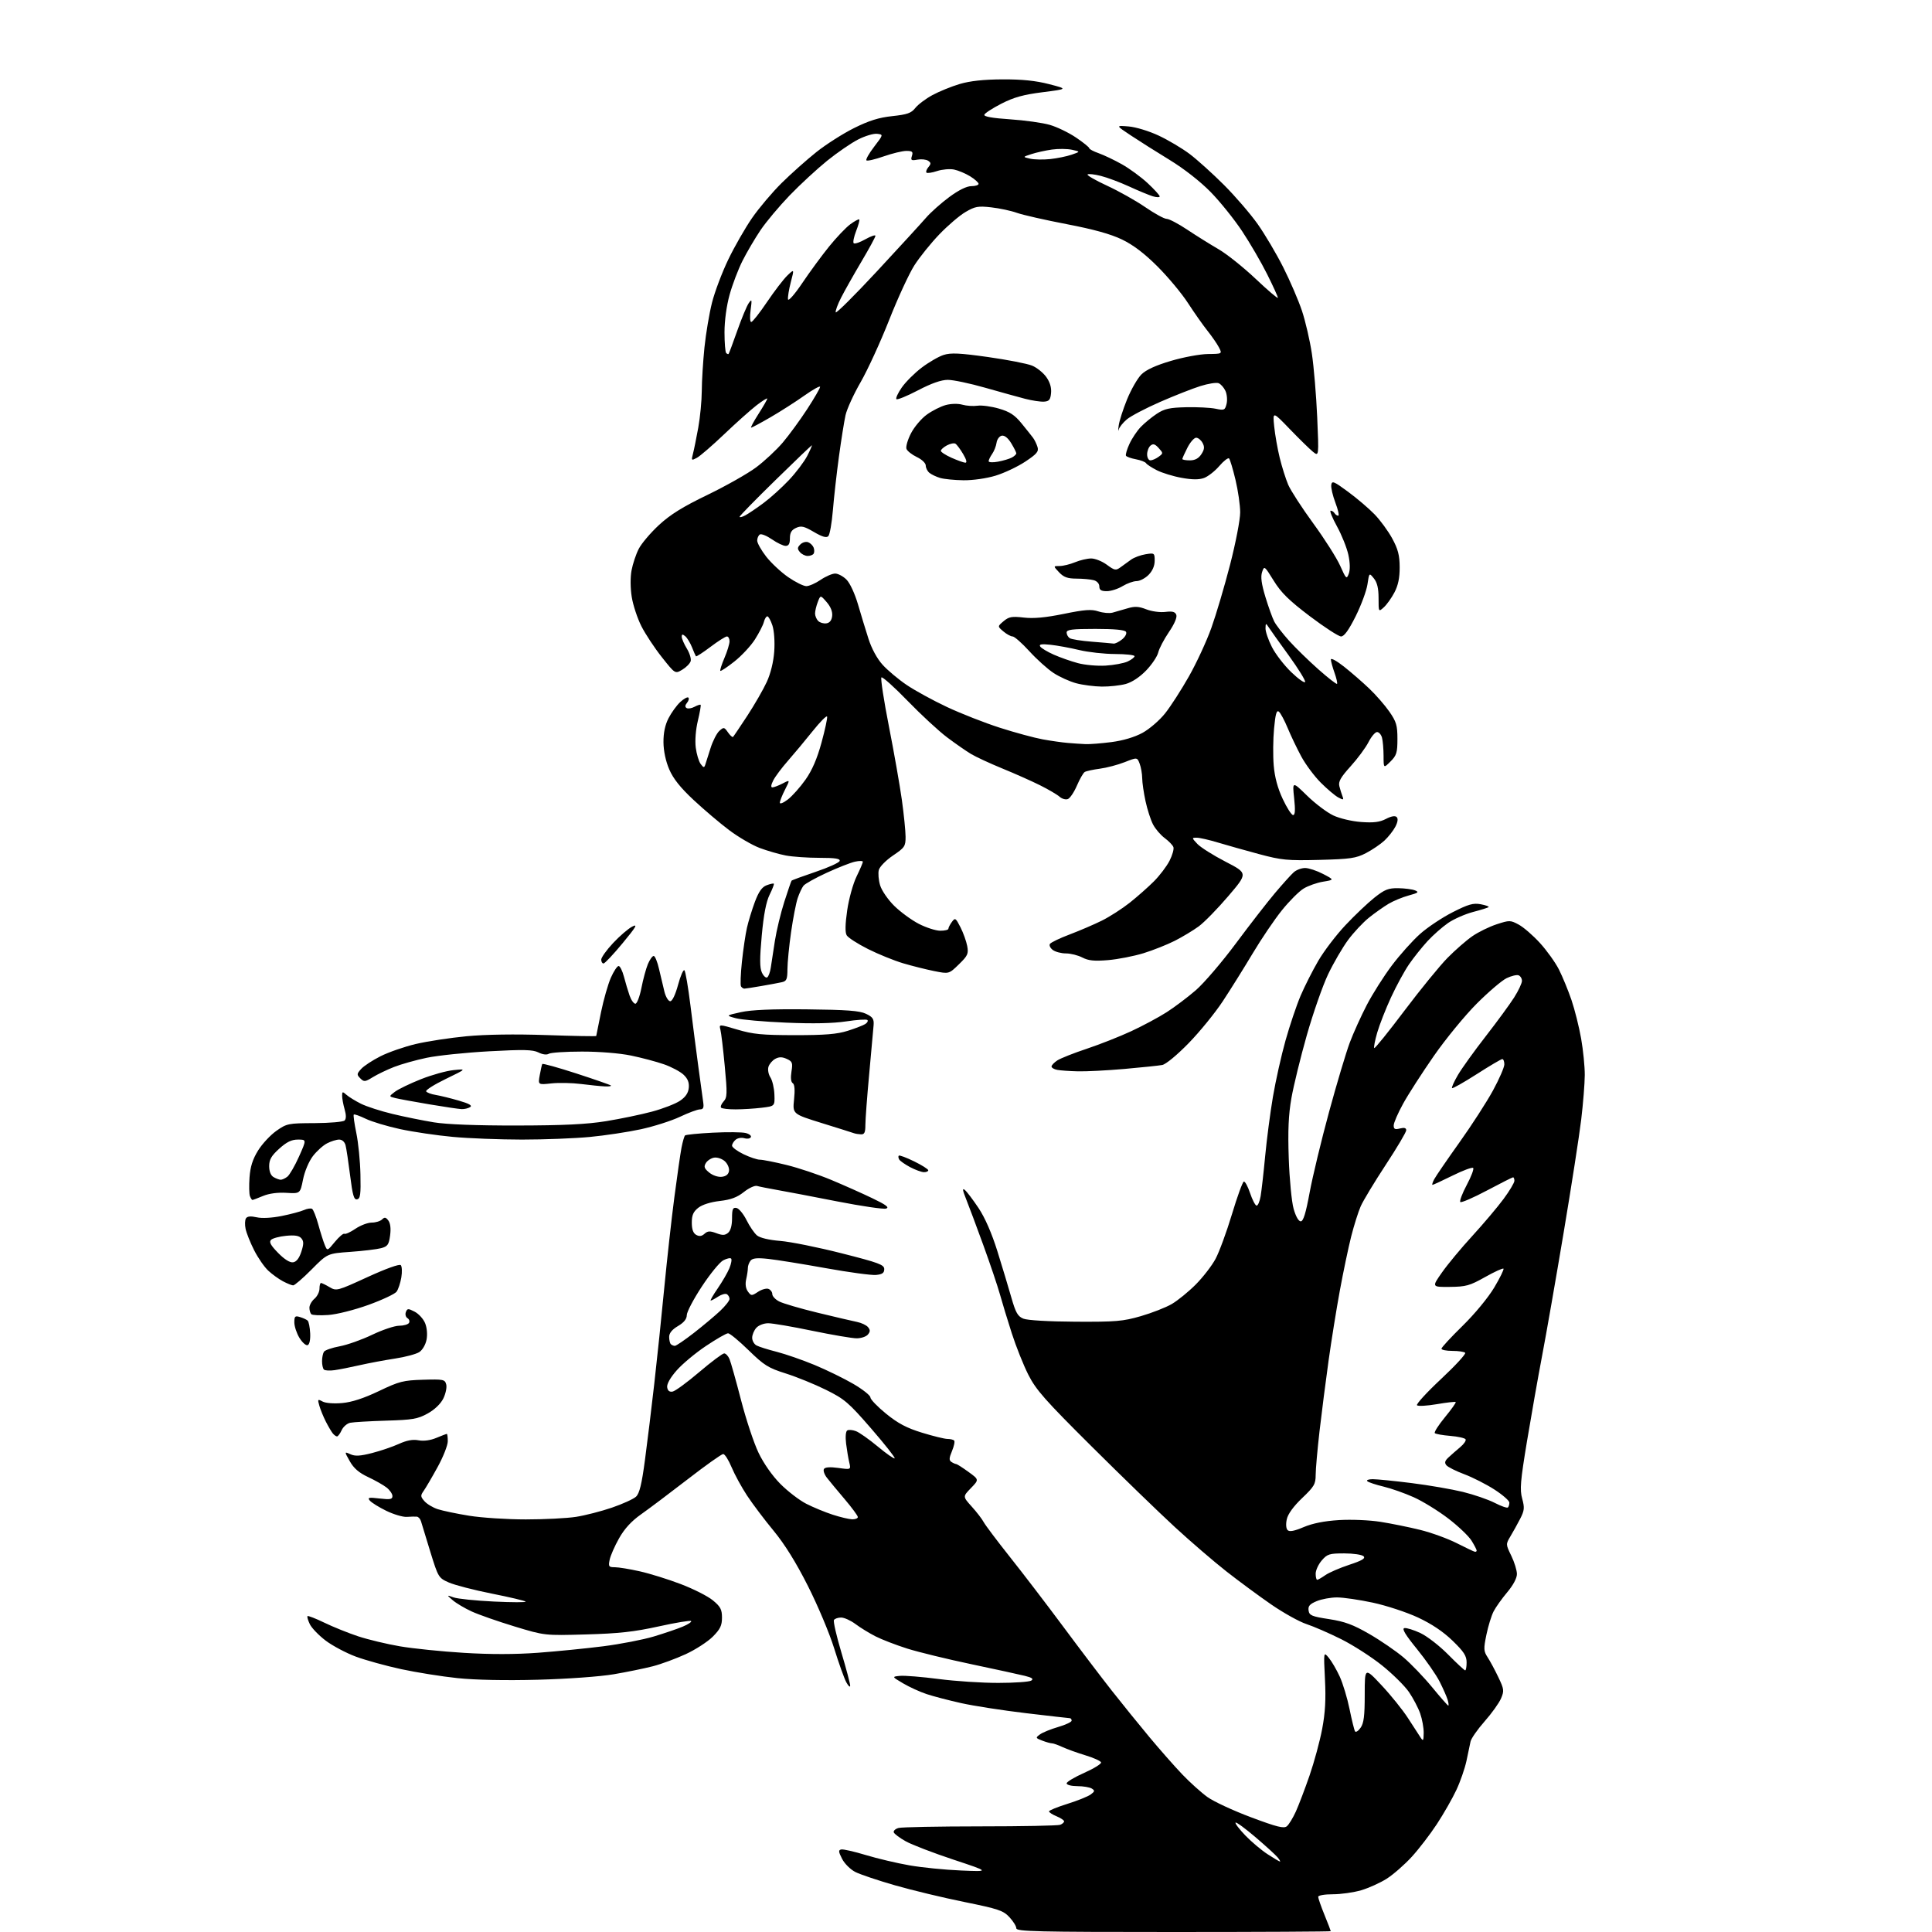 <?xml version="1.0" encoding="UTF-8" standalone="no"?>
<svg 
  version="1.1" 
  xmlns="http://www.w3.org/2000/svg" 
  xmlns:xlink="http://www.w3.org/1999/xlink" 
  xmlns:svg="http://www.w3.org/2000/svg"
  xmlns:rdf="http://www.w3.org/1999/02/22-rdf-syntax-ns#"
  xmlns:cc="http://creativecommons.org/ns#"
  xmlns:dc="http://purl.org/dc/elements/1.1/"
  viewBox="0 0 768 768"
  width="768"
  height="768"
>
<style>svg {background-color: white; }</style>"
<path stroke="none" fill="black" fill-rule="evenodd" d="M466.50,768.00C411.91,768.00 404.00,767.81 404.00,766.52C404.00,765.70 402.76,763.71 401.25,762.09C398.80,759.46 396.86,758.82 383.29,756.06C374.93,754.37 362.55,751.39 355.79,749.45C349.03,747.51 341.93,745.12 340.00,744.14C338.07,743.16 335.71,740.82 334.75,738.93C333.29,736.08 333.23,735.45 334.41,735.19C335.19,735.02 339.58,736.02 344.17,737.41C348.75,738.80 356.55,740.64 361.50,741.50C366.45,742.37 375.68,743.29 382.00,743.55C393.50,744.04 393.50,744.04 378.97,739.22C370.98,736.57 362.47,733.30 360.05,731.95C357.63,730.60 355.48,728.99 355.28,728.38C355.08,727.76 355.95,726.98 357.21,726.64C358.47,726.30 373.08,726.02 389.67,726.01C406.26,726.01 420.55,725.73 421.42,725.39C422.29,725.06 423.00,724.44 423.00,724.01C423.00,723.59 421.65,722.68 420.00,722.00C418.35,721.32 417.00,720.44 417.00,720.05C417.00,719.67 420.28,718.32 424.29,717.07C428.30,715.81 432.46,714.14 433.54,713.35C435.22,712.12 435.28,711.79 434.00,710.98C433.17,710.46 430.59,710.02 428.25,710.02C425.88,710.01 424.00,709.52 424.00,708.92C424.00,708.32 427.16,706.43 431.02,704.72C434.88,703.00 437.88,701.14 437.69,700.57C437.50,700.00 434.68,698.73 431.42,697.75C428.17,696.76 424.08,695.29 422.35,694.48C420.62,693.67 418.73,693.00 418.16,693.00C417.60,693.00 415.86,692.52 414.32,691.93C411.62,690.90 411.58,690.79 413.41,689.45C414.45,688.68 417.72,687.35 420.66,686.50C423.60,685.64 426.00,684.51 426.00,683.97C426.00,683.44 425.66,683.00 425.25,683.00C424.84,682.99 416.99,682.10 407.82,681.01C398.64,679.92 387.09,678.13 382.15,677.03C377.21,675.93 370.99,674.31 368.33,673.42C365.67,672.54 361.48,670.62 359.00,669.16C354.50,666.50 354.50,666.50 357.78,666.18C359.58,666.01 366.48,666.57 373.12,667.43C379.75,668.30 390.43,668.99 396.84,668.98C403.25,668.98 409.14,668.56 409.92,668.07C410.97,667.40 410.33,666.91 407.42,666.18C405.26,665.64 395.69,663.56 386.15,661.55C376.61,659.55 365.14,656.75 360.65,655.34C356.17,653.92 350.48,651.73 348.00,650.46C345.52,649.19 341.95,647.00 340.06,645.58C338.16,644.16 335.60,643.00 334.36,643.00C333.13,643.00 331.84,643.44 331.51,643.98C331.18,644.52 332.50,650.31 334.45,656.84C336.40,663.36 337.98,669.33 337.96,670.10C337.94,670.87 337.24,670.25 336.41,668.71C335.58,667.18 333.41,661.11 331.58,655.21C329.76,649.32 325.08,638.20 321.19,630.50C316.45,621.11 311.95,613.87 307.52,608.50C303.88,604.10 299.13,597.80 296.96,594.50C294.79,591.20 292.03,586.14 290.82,583.25C289.62,580.36 288.12,578.00 287.48,578.00C286.85,578.00 280.52,582.49 273.42,587.99C266.31,593.48 257.97,599.76 254.87,601.94C251.00,604.67 248.26,607.65 246.09,611.50C244.35,614.57 242.67,618.42 242.34,620.05C241.80,622.73 241.99,623.00 244.43,623.00C245.90,623.00 250.34,623.73 254.30,624.62C258.26,625.50 265.61,627.79 270.62,629.70C275.64,631.61 281.38,634.51 283.37,636.16C286.41,638.66 287.00,639.78 287.00,643.04C287.00,646.19 286.30,647.63 283.32,650.62C281.29,652.64 276.45,655.77 272.57,657.56C268.68,659.35 262.80,661.52 259.50,662.37C256.20,663.22 249.22,664.65 244.00,665.54C238.55,666.47 225.69,667.40 213.86,667.72C200.97,668.06 188.95,667.82 181.86,667.08C175.61,666.43 165.55,664.82 159.50,663.52C153.45,662.21 145.34,659.97 141.47,658.54C137.61,657.11 132.21,654.24 129.47,652.18C126.74,650.11 123.90,647.17 123.16,645.64C122.42,644.10 122.01,642.66 122.24,642.43C122.47,642.20 125.48,643.37 128.93,645.04C132.38,646.71 138.42,649.15 142.35,650.45C146.28,651.75 153.78,653.55 159.00,654.44C164.22,655.33 175.64,656.50 184.36,657.03C194.86,657.68 204.83,657.67 213.86,657.00C221.36,656.44 233.05,655.28 239.82,654.42C246.60,653.55 255.60,651.81 259.82,650.55C264.05,649.28 269.26,647.51 271.40,646.61C273.55,645.71 275.05,644.71 274.73,644.39C274.41,644.07 268.60,645.03 261.82,646.53C252.12,648.67 245.99,649.35 233.00,649.71C216.50,650.18 216.50,650.18 204.50,646.53C197.90,644.52 190.25,641.85 187.50,640.58C184.75,639.32 181.38,637.32 180.00,636.14C177.50,633.99 177.50,633.99 180.31,634.99C181.86,635.55 189.06,636.29 196.31,636.64C203.57,636.99 209.25,637.00 208.94,636.66C208.63,636.32 202.57,634.89 195.48,633.48C188.39,632.07 180.72,630.08 178.43,629.07C174.34,627.26 174.21,627.05 171.06,616.87C169.30,611.16 167.64,605.71 167.36,604.75C167.09,603.79 166.33,602.95 165.68,602.89C165.03,602.84 163.23,602.87 161.68,602.98C160.13,603.08 156.46,601.99 153.53,600.56C150.60,599.13 147.67,597.31 147.01,596.51C145.99,595.28 146.55,595.16 150.91,595.68C155.12,596.17 156.00,596.01 156.00,594.71C156.00,593.85 154.96,592.32 153.68,591.32C152.40,590.32 149.08,588.44 146.30,587.14C142.69,585.45 140.61,583.65 139.05,580.87C136.86,576.98 136.86,576.98 139.29,578.08C141.14,578.93 143.16,578.82 147.88,577.61C151.27,576.74 156.07,575.11 158.55,573.98C161.67,572.56 164.09,572.11 166.37,572.54C168.44,572.93 171.10,572.57 173.46,571.58C175.54,570.71 177.41,570.00 177.62,570.00C177.83,570.00 178.00,571.32 178.00,572.92C178.00,574.53 176.18,579.14 173.96,583.17C171.75,587.20 169.26,591.45 168.44,592.61C167.10,594.50 167.13,594.92 168.72,596.74C169.70,597.86 172.07,599.29 174.00,599.92C175.93,600.55 181.55,601.73 186.50,602.53C191.45,603.33 201.57,603.99 209.00,603.99C216.43,603.99 225.43,603.53 229.00,602.97C232.57,602.41 238.99,600.77 243.25,599.31C247.51,597.85 251.82,595.89 252.83,594.95C254.20,593.66 255.10,590.01 256.38,580.37C257.33,573.29 259.00,559.62 260.09,550.00C261.19,540.38 262.97,523.27 264.05,512.00C265.14,500.73 266.94,484.52 268.06,476.00C269.17,467.48 270.46,458.57 270.91,456.21C271.37,453.85 272.00,451.67 272.31,451.36C272.62,451.05 277.58,450.55 283.32,450.26C289.07,449.96 294.96,450.02 296.42,450.39C297.89,450.76 298.80,451.51 298.46,452.07C298.11,452.63 296.95,452.80 295.87,452.46C294.79,452.12 293.25,452.38 292.45,453.04C291.65,453.70 291.00,454.78 291.00,455.42C291.00,456.07 293.04,457.59 295.53,458.80C298.02,460.01 300.97,461.00 302.10,461.00C303.22,461.00 308.01,461.95 312.73,463.11C317.45,464.27 325.40,466.93 330.40,469.02C335.41,471.11 342.78,474.40 346.80,476.33C352.26,478.95 353.63,479.98 352.23,480.43C351.21,480.75 342.50,479.47 332.87,477.59C323.25,475.70 312.48,473.65 308.94,473.03C305.40,472.40 301.78,471.69 300.91,471.43C300.03,471.18 297.68,472.26 295.69,473.85C293.01,475.98 290.50,476.91 286.11,477.41C282.49,477.82 279.16,478.87 277.58,480.11C275.60,481.67 275.00,483.04 275.00,486.02C275.00,488.68 275.55,490.21 276.75,490.88C277.99,491.57 278.95,491.45 280.06,490.44C281.32,489.30 282.22,489.26 284.73,490.20C287.19,491.13 288.17,491.10 289.42,490.07C290.43,489.23 291.00,487.14 291.00,484.30C291.00,480.61 291.30,479.91 292.75,480.18C293.71,480.35 295.51,482.52 296.75,485.00C297.98,487.48 299.86,490.22 300.92,491.10C302.10,492.08 305.69,492.93 310.18,493.29C314.20,493.61 325.15,495.81 334.50,498.19C349.40,501.97 351.50,502.75 351.50,504.50C351.50,506.03 350.73,506.57 348.24,506.81C346.45,506.99 337.45,505.77 328.24,504.11C319.03,502.45 308.78,500.80 305.46,500.44C300.95,499.95 299.15,500.13 298.35,501.14C297.76,501.89 297.28,503.18 297.29,504.00C297.30,504.82 297.00,506.86 296.62,508.52C296.18,510.46 296.43,512.20 297.30,513.40C298.61,515.18 298.78,515.19 301.33,513.52C302.79,512.56 304.66,512.04 305.49,512.36C306.32,512.68 307.00,513.61 307.00,514.44C307.00,515.27 308.24,516.59 309.75,517.36C311.26,518.14 318.12,520.15 325.00,521.82C331.88,523.49 338.93,525.14 340.68,525.49C342.43,525.84 344.40,526.77 345.05,527.56C345.98,528.68 345.97,529.34 345.00,530.50C344.32,531.33 342.31,532.00 340.54,532.00C338.77,532.00 330.84,530.65 322.91,529.01C314.99,527.36 307.11,526.01 305.40,526.01C303.67,526.00 301.58,526.80 300.65,527.83C299.74,528.83 299.00,530.62 299.00,531.79C299.00,532.97 299.79,534.35 300.75,534.85C301.71,535.36 305.32,536.50 308.77,537.37C312.21,538.25 318.96,540.59 323.75,542.57C328.54,544.56 335.51,547.96 339.23,550.13C342.95,552.31 346.00,554.72 346.00,555.50C346.00,556.27 348.81,559.19 352.25,561.99C357.01,565.85 360.42,567.65 366.55,569.53C370.98,570.89 375.52,572.00 376.63,572.00C377.75,572.00 378.95,572.28 379.29,572.63C379.64,572.97 379.25,574.85 378.44,576.80C377.25,579.65 377.21,580.51 378.23,581.16C378.93,581.61 379.77,581.98 380.10,581.98C380.43,581.99 382.62,583.39 384.96,585.09C389.22,588.17 389.22,588.17 385.96,591.54C382.69,594.91 382.69,594.91 386.26,598.87C388.23,601.04 390.38,603.84 391.04,605.08C391.71,606.32 396.40,612.55 401.46,618.92C406.53,625.29 416.02,637.70 422.56,646.50C429.09,655.30 437.80,666.77 441.91,672.00C446.03,677.23 452.76,685.55 456.89,690.50C461.01,695.45 466.89,702.12 469.94,705.32C473.00,708.52 477.52,712.59 480.00,714.37C482.48,716.15 490.26,719.76 497.29,722.39C507.64,726.27 510.36,726.95 511.55,725.96C512.36,725.29 513.97,722.66 515.12,720.12C516.27,717.58 518.72,711.13 520.57,705.79C522.41,700.45 524.67,692.13 525.58,687.29C526.80,680.86 527.10,675.55 526.69,667.50C526.14,656.50 526.14,656.50 528.21,659.00C529.36,660.38 531.32,663.75 532.58,666.50C533.83,669.25 535.59,675.06 536.47,679.41C537.36,683.77 538.34,687.74 538.65,688.24C538.96,688.74 539.95,688.10 540.85,686.82C542.14,685.01 542.50,682.11 542.50,673.64C542.50,662.77 542.50,662.77 549.19,669.92C552.88,673.85 557.60,679.72 559.69,682.96C561.79,686.20 564.04,689.67 564.69,690.67C565.73,692.27 565.89,692.04 565.94,688.88C565.97,686.88 565.34,683.39 564.54,681.11C563.74,678.84 561.72,675.00 560.06,672.58C558.40,670.17 553.60,665.42 549.39,662.04C545.19,658.66 537.87,653.96 533.13,651.59C528.38,649.22 522.17,646.52 519.33,645.59C516.49,644.66 510.19,641.15 505.33,637.80C500.47,634.45 492.45,628.53 487.50,624.65C482.55,620.77 473.34,612.85 467.04,607.05C460.73,601.25 445.85,586.83 433.96,575.00C415.43,556.58 411.83,552.50 408.79,546.50C406.84,542.65 403.88,535.23 402.20,530.00C400.52,524.77 398.39,517.80 397.48,514.50C396.56,511.20 393.60,502.43 390.90,495.00C388.20,487.57 385.12,479.33 384.05,476.67C382.61,473.10 382.48,472.15 383.55,473.04C384.35,473.70 386.79,476.93 388.99,480.22C391.55,484.06 394.23,490.20 396.47,497.35C398.38,503.48 400.89,511.78 402.03,515.80C403.75,521.83 404.58,523.28 406.81,524.19C408.39,524.84 416.94,525.34 427.50,525.40C443.51,525.49 446.38,525.25 453.50,523.19C457.90,521.92 463.43,519.75 465.80,518.37C468.16,516.99 472.44,513.51 475.30,510.64C478.16,507.77 481.71,503.18 483.19,500.44C484.66,497.70 487.60,489.71 489.72,482.67C491.84,475.63 493.96,469.79 494.45,469.69C494.93,469.58 496.04,471.63 496.91,474.24C497.79,476.85 498.94,479.10 499.47,479.24C500.00,479.38 500.74,477.70 501.12,475.50C501.49,473.30 502.31,466.10 502.93,459.50C503.55,452.90 504.94,442.31 506.01,435.98C507.09,429.64 509.34,419.56 511.02,413.59C512.70,407.61 515.39,399.63 516.99,395.86C518.60,392.09 521.77,385.82 524.04,381.93C526.31,378.04 531.17,371.66 534.84,367.77C538.50,363.87 543.68,358.96 546.34,356.84C550.45,353.58 551.89,353.01 555.84,353.07C558.40,353.11 561.40,353.50 562.50,353.94C564.17,354.61 563.76,354.95 560.00,355.96C557.52,356.63 553.92,358.12 552.00,359.26C550.08,360.40 546.57,362.88 544.20,364.77C541.84,366.66 538.10,370.66 535.88,373.66C533.67,376.66 530.09,382.80 527.94,387.31C525.79,391.81 521.99,402.70 519.48,411.50C516.98,420.30 514.23,431.55 513.36,436.50C512.19,443.18 511.92,449.36 512.30,460.50C512.59,468.75 513.45,477.75 514.23,480.50C515.07,483.51 516.20,485.50 517.06,485.50C518.09,485.50 519.08,482.30 520.61,474.00C521.78,467.68 525.26,453.25 528.34,441.94C531.42,430.63 535.12,418.26 536.56,414.44C537.99,410.62 541.04,403.90 543.32,399.50C545.61,395.10 550.09,388.03 553.28,383.79C556.47,379.55 561.51,373.92 564.48,371.28C567.44,368.63 573.28,364.74 577.44,362.63C583.72,359.44 585.64,358.90 588.61,359.45C590.59,359.83 592.00,360.33 591.75,360.58C591.51,360.83 588.72,361.70 585.57,362.52C582.42,363.35 577.95,365.31 575.64,366.90C573.34,368.49 569.65,371.74 567.44,374.14C565.24,376.54 561.94,380.67 560.12,383.32C558.29,385.98 555.07,391.89 552.96,396.46C550.85,401.03 548.38,407.33 547.47,410.46C546.56,413.59 546.03,416.36 546.28,416.62C546.54,416.88 551.93,410.20 558.26,401.79C564.60,393.38 572.30,383.94 575.37,380.81C578.45,377.68 582.92,373.78 585.30,372.14C587.68,370.50 592.01,368.38 594.94,367.42C600.05,365.75 600.40,365.76 603.72,367.55C605.62,368.57 609.41,371.85 612.14,374.84C614.87,377.83 618.27,382.58 619.70,385.39C621.12,388.20 623.36,393.65 624.68,397.50C625.99,401.35 627.72,408.27 628.53,412.88C629.34,417.49 629.99,424.02 629.97,427.38C629.95,430.75 629.32,438.68 628.56,445.00C627.81,451.32 624.66,471.57 621.57,490.00C618.48,508.43 614.63,530.48 613.00,539.00C611.38,547.52 608.68,562.83 606.99,573.00C604.38,588.81 604.10,592.11 605.09,595.72C606.09,599.37 605.98,600.44 604.30,603.72C603.23,605.80 601.49,608.93 600.44,610.68C598.55,613.85 598.55,613.90 600.77,618.46C602.00,620.99 603.00,624.25 603.00,625.71C603.00,627.34 601.51,630.14 599.15,632.94C597.04,635.45 594.60,638.87 593.74,640.54C592.87,642.21 591.58,646.39 590.87,649.83C589.71,655.46 589.76,656.35 591.35,658.79C592.33,660.28 594.24,663.83 595.60,666.68C597.89,671.47 597.98,672.12 596.67,675.18C595.89,677.01 592.95,681.11 590.13,684.30C587.32,687.49 584.81,691.09 584.56,692.30C584.32,693.51 583.59,696.98 582.94,700.00C582.29,703.02 580.49,708.23 578.92,711.56C577.36,714.90 573.89,720.97 571.21,725.06C568.53,729.15 564.01,735.04 561.16,738.15C558.31,741.26 553.84,745.16 551.24,746.82C548.63,748.47 544.06,750.54 541.07,751.41C538.08,752.29 533.02,753.00 529.82,753.00C526.53,753.00 524.00,753.44 524.00,754.02C524.00,754.58 525.12,757.81 526.50,761.19C527.88,764.58 529.00,767.49 529.00,767.67C529.00,767.85 500.88,768.00 466.50,768.00zM508.82,740.00C509.05,740.00 508.63,739.25 507.87,738.33C507.12,737.41 503.17,733.81 499.09,730.32C495.01,726.84 491.44,724.22 491.15,724.51C490.86,724.80 492.62,727.11 495.06,729.65C497.50,732.18 501.50,735.54 503.95,737.12C506.39,738.71 508.58,740.00 508.82,740.00zM575.71,678.00C575.94,678.00 575.84,676.99 575.48,675.75C575.11,674.51 573.68,671.25 572.29,668.50C570.90,665.75 566.83,659.90 563.25,655.50C558.62,649.81 557.18,647.41 558.26,647.20C559.11,647.03 561.98,647.92 564.65,649.17C567.32,650.43 572.28,654.28 575.68,657.73C579.09,661.18 582.12,664.00 582.43,664.00C582.75,664.00 583.00,662.56 583.00,660.81C583.00,658.24 581.90,656.55 577.41,652.20C573.69,648.60 569.09,645.51 563.66,642.98C559.17,640.89 551.12,638.24 545.77,637.09C540.41,635.94 533.99,635.00 531.49,635.00C528.98,635.00 525.34,635.67 523.40,636.48C520.63,637.64 519.93,638.44 520.18,640.19C520.46,642.16 521.43,642.57 528.35,643.63C534.57,644.59 537.87,645.81 544.35,649.55C548.83,652.14 554.94,656.33 557.92,658.85C560.90,661.38 566.03,666.72 569.31,670.72C572.60,674.73 575.48,678.00 575.71,678.00zM523.60,628.00C523.92,628.00 525.39,627.16 526.85,626.14C528.31,625.12 532.58,623.27 536.34,622.03C541.45,620.35 542.89,619.49 542.04,618.64C541.41,618.01 537.96,617.50 534.36,617.50C528.44,617.50 527.60,617.76 525.41,620.31C524.09,621.85 523.00,624.21 523.00,625.56C523.00,626.90 523.27,628.00 523.60,628.00zM586.25,616.84C586.66,616.93 587.00,616.72 587.00,616.37C587.00,616.02 586.09,614.26 584.97,612.45C583.85,610.64 579.69,606.67 575.71,603.63C571.74,600.59 565.56,596.78 561.99,595.18C558.42,593.58 553.02,591.67 550.00,590.95C546.98,590.23 544.07,589.27 543.55,588.82C543.03,588.37 543.99,588.00 545.71,588.00C547.42,588.00 554.37,588.70 561.16,589.55C567.95,590.40 577.10,591.98 581.50,593.05C585.90,594.13 591.60,596.09 594.17,597.41C596.74,598.74 599.10,599.56 599.42,599.24C599.74,598.93 600.00,598.06 600.00,597.31C600.00,596.57 597.34,594.23 594.08,592.13C590.82,590.03 585.44,587.29 582.11,586.04C578.78,584.80 575.57,583.18 574.96,582.46C574.14,581.46 574.35,580.68 575.83,579.32C576.91,578.32 578.99,576.49 580.46,575.26C581.93,574.04 582.89,572.63 582.59,572.14C582.28,571.65 579.55,571.04 576.52,570.79C573.49,570.54 570.71,570.05 570.36,569.69C570.00,569.34 571.81,566.50 574.38,563.38C576.95,560.26 578.88,557.54 578.67,557.34C578.46,557.13 575.09,557.51 571.18,558.18C567.26,558.85 563.71,559.05 563.28,558.62C562.86,558.19 567.16,553.49 572.85,548.17C578.54,542.85 582.85,538.16 582.43,537.75C582.01,537.34 579.72,537.00 577.33,537.00C574.95,537.00 573.00,536.61 573.00,536.13C573.00,535.65 576.78,531.56 581.39,527.05C586.23,522.31 591.55,515.87 593.97,511.83C596.27,507.97 597.92,504.59 597.65,504.32C597.38,504.04 594.08,505.55 590.33,507.66C584.23,511.09 582.73,511.50 576.32,511.56C569.13,511.63 569.13,511.63 573.21,505.82C575.45,502.62 580.89,496.07 585.31,491.26C589.72,486.44 595.28,479.86 597.66,476.64C600.05,473.42 602.00,470.15 602.00,469.39C602.00,468.63 601.76,468.00 601.47,468.00C601.19,468.00 596.50,470.36 591.07,473.25C585.63,476.14 580.87,478.19 580.50,477.82C580.12,477.45 581.27,474.40 583.05,471.05C584.84,467.70 585.99,464.66 585.61,464.28C585.24,463.90 581.56,465.26 577.45,467.30C573.33,469.33 569.73,471.00 569.45,471.00C569.16,471.00 569.47,469.99 570.13,468.75C570.79,467.51 575.30,460.94 580.14,454.14C584.99,447.35 590.99,438.05 593.48,433.49C595.97,428.93 598.00,424.25 598.00,423.10C598.00,421.94 597.63,421.00 597.18,421.00C596.73,421.00 592.15,423.70 587.01,427.00C581.86,430.29 577.45,432.79 577.21,432.54C576.96,432.29 578.02,429.93 579.56,427.30C581.11,424.66 586.07,417.75 590.59,411.95C595.11,406.14 600.20,399.18 601.90,396.50C603.61,393.81 605.00,390.84 605.00,389.91C605.00,388.98 604.40,387.98 603.66,387.70C602.93,387.42 600.79,387.93 598.91,388.83C597.04,389.73 591.67,394.31 587.00,398.99C582.33,403.67 574.67,413.00 570.00,419.72C565.33,426.44 559.82,434.99 557.77,438.72C555.71,442.45 554.02,446.34 554.02,447.36C554.00,448.84 554.50,449.09 556.50,448.59C558.23,448.15 559.00,448.37 559.00,449.30C559.00,450.03 555.33,456.23 550.83,463.07C546.34,469.91 541.88,477.30 540.91,479.50C539.94,481.70 538.24,487.10 537.12,491.50C536.01,495.90 533.98,505.57 532.61,513.00C531.25,520.42 529.22,533.02 528.11,541.00C527.00,548.98 525.39,561.51 524.54,568.85C523.70,576.18 523.00,584.03 523.00,586.29C523.00,589.94 522.42,590.94 517.62,595.51C514.18,598.80 511.98,601.82 511.52,603.92C511.09,605.87 511.22,607.62 511.85,608.25C512.59,608.99 514.49,608.63 518.20,607.06C521.73,605.56 526.42,604.62 532.24,604.26C537.17,603.96 544.37,604.26 548.74,604.95C553.01,605.62 560.11,607.06 564.53,608.15C568.95,609.24 575.48,611.61 579.03,613.41C582.59,615.21 585.84,616.76 586.25,616.84zM338.75,603.95C339.99,603.98 341.00,603.57 341.00,603.05C341.00,602.53 338.64,599.32 335.75,595.92C332.86,592.52 329.68,588.68 328.68,587.39C327.68,586.09 327.16,584.54 327.54,583.94C327.98,583.22 329.96,583.08 333.25,583.53C338.28,584.23 338.28,584.23 337.60,581.36C337.22,579.79 336.66,576.42 336.34,573.88C336.01,571.15 336.19,569.00 336.80,568.62C337.37,568.27 338.93,568.40 340.27,568.91C341.60,569.42 345.50,572.17 348.92,575.01C352.34,577.86 355.37,579.97 355.64,579.70C355.91,579.42 351.70,574.09 346.29,567.85C337.33,557.52 335.72,556.14 328.34,552.48C323.88,550.27 316.70,547.35 312.37,545.98C305.39,543.78 303.73,542.74 297.59,536.75C293.79,533.04 290.11,530.00 289.42,530.00C288.73,530.00 284.78,532.27 280.64,535.04C276.49,537.81 271.26,542.17 269.01,544.73C266.47,547.61 265.02,550.17 265.21,551.44C265.40,552.82 266.11,553.40 267.36,553.18C268.38,553.01 273.15,549.52 277.95,545.43C282.76,541.34 287.22,538.00 287.87,538.00C288.51,538.00 289.47,539.01 289.99,540.25C290.51,541.49 292.57,548.80 294.56,556.50C296.54,564.20 299.68,573.65 301.53,577.50C303.55,581.72 306.99,586.63 310.19,589.86C313.11,592.80 317.75,596.37 320.50,597.77C323.25,599.18 327.98,601.13 331.00,602.11C334.02,603.09 337.51,603.92 338.75,603.95zM133.96,571.00C133.57,571.00 132.80,570.44 132.25,569.75C131.70,569.06 130.46,566.95 129.50,565.06C128.54,563.17 127.39,560.35 126.95,558.81C126.19,556.19 126.28,556.08 128.24,557.13C129.46,557.78 132.70,558.03 136.04,557.73C139.91,557.38 144.62,555.84 150.63,552.97C158.68,549.12 160.30,548.70 168.16,548.47C176.27,548.23 176.86,548.35 177.38,550.34C177.69,551.52 177.16,554.03 176.22,555.94C175.16,558.06 172.77,560.36 170.00,561.89C166.05,564.07 164.03,564.42 153.50,564.73C146.90,564.93 140.47,565.31 139.22,565.57C137.96,565.84 136.43,567.17 135.81,568.53C135.19,569.89 134.36,571.00 133.96,571.00zM133.00,544.66C131.07,544.94 129.16,544.83 128.75,544.41C128.34,544.00 128.01,542.50 128.02,541.08C128.02,539.66 128.36,537.98 128.77,537.35C129.17,536.71 131.98,535.74 135.00,535.18C138.03,534.62 143.87,532.55 147.97,530.58C152.08,528.61 156.89,527.00 158.66,527.00C160.43,527.00 162.19,526.50 162.57,525.89C162.95,525.28 162.68,524.42 161.98,523.99C161.28,523.56 160.99,522.47 161.34,521.57C161.90,520.09 162.25,520.08 164.84,521.42C166.42,522.24 168.28,524.27 168.97,525.94C169.72,527.73 169.96,530.41 169.57,532.49C169.19,534.50 167.95,536.64 166.68,537.47C165.46,538.27 161.10,539.44 156.98,540.06C152.87,540.69 146.57,541.87 143.00,542.68C139.43,543.50 134.92,544.39 133.00,544.66zM122.28,534.72C121.61,534.95 120.15,533.65 119.03,531.82C117.92,530.00 117.01,527.23 117.00,525.68C117.00,523.23 117.29,522.95 119.25,523.55C120.49,523.92 121.86,524.55 122.30,524.96C122.73,525.36 123.18,527.62 123.30,529.99C123.42,532.63 123.03,534.45 122.28,534.72zM268.27,535.00C268.79,535.00 272.21,532.67 275.86,529.83C279.51,526.98 284.19,523.06 286.25,521.12C288.31,519.18 290.00,517.04 290.00,516.36C290.00,515.68 289.53,514.83 288.96,514.47C288.38,514.12 286.82,514.54 285.49,515.41C284.16,516.29 282.82,517.00 282.52,517.00C282.22,517.00 283.46,514.82 285.30,512.16C287.13,509.50 289.22,505.89 289.95,504.13C290.67,502.37 290.98,500.65 290.63,500.30C290.28,499.95 288.85,500.28 287.46,501.02C286.06,501.77 282.24,506.46 278.97,511.44C275.69,516.42 273.01,521.53 273.01,522.78C273.00,524.33 271.87,525.74 269.50,527.13C267.16,528.51 266.00,529.94 266.00,531.43C266.00,532.66 266.30,533.97 266.67,534.33C267.03,534.70 267.76,535.00 268.27,535.00zM130.49,522.73C127.19,522.96 124.15,522.82 123.74,522.41C123.33,522.00 123.00,520.84 123.00,519.82C123.00,518.81 123.90,517.21 125.00,516.27C126.10,515.33 127.00,513.53 127.00,512.28C127.00,511.02 127.27,510.00 127.60,510.00C127.92,510.00 129.45,510.74 130.99,511.65C133.73,513.27 134.02,513.20 146.10,507.66C153.38,504.32 158.78,502.38 159.31,502.91C159.80,503.40 159.90,505.61 159.53,507.81C159.16,510.01 158.31,512.56 157.65,513.46C156.99,514.36 151.96,516.73 146.48,518.71C140.80,520.75 133.91,522.49 130.49,522.73zM116.53,510.96C115.96,510.94 114.15,510.21 112.50,509.34C110.85,508.47 108.22,506.58 106.66,505.13C105.09,503.68 102.56,500.02 101.03,497.00C99.50,493.98 97.97,490.15 97.63,488.50C97.28,486.85 97.35,484.96 97.78,484.30C98.30,483.49 99.66,483.36 102.03,483.89C104.14,484.37 108.05,484.16 112.00,483.37C115.58,482.65 119.55,481.59 120.82,481.02C122.10,480.44 123.56,480.23 124.06,480.54C124.56,480.85 125.68,483.67 126.54,486.80C127.40,489.94 128.56,493.59 129.11,494.91C130.11,497.33 130.11,497.33 133.13,493.65C134.80,491.63 136.50,490.19 136.91,490.45C137.33,490.70 139.29,489.81 141.28,488.46C143.27,487.11 146.18,486.00 147.75,486.00C149.32,486.00 151.17,485.44 151.87,484.75C152.88,483.75 153.38,483.84 154.39,485.20C155.19,486.28 155.44,488.45 155.07,491.13C154.58,494.78 154.09,495.47 151.50,496.17C149.85,496.61 144.37,497.27 139.33,497.63C130.16,498.28 130.16,498.28 123.86,504.64C120.39,508.14 117.09,510.98 116.53,510.96zM116.49,501.79C117.83,501.60 118.92,500.20 119.77,497.62C120.77,494.55 120.78,493.43 119.80,492.26C118.92,491.20 117.23,490.92 113.73,491.25C111.06,491.51 108.37,492.23 107.74,492.86C106.88,493.72 107.58,495.01 110.54,498.04C113.04,500.60 115.22,501.97 116.49,501.79zM100.35,477.00C100.12,477.00 99.67,476.31 99.35,475.47C99.03,474.63 98.96,471.29 99.19,468.05C99.50,463.78 100.43,460.84 102.58,457.36C104.21,454.72 107.49,451.20 109.86,449.53C114.02,446.61 114.59,446.50 125.08,446.46C131.08,446.43 136.44,445.96 136.98,445.42C137.64,444.76 137.65,443.25 136.99,440.97C136.45,439.07 136.00,436.65 136.00,435.60C136.00,433.86 136.16,433.83 137.75,435.23C138.71,436.07 141.30,437.66 143.50,438.76C145.70,439.86 151.32,441.68 156.00,442.80C160.68,443.93 168.10,445.43 172.50,446.15C177.60,446.98 189.55,447.44 205.50,447.41C223.99,447.38 233.22,446.93 240.94,445.68C246.68,444.75 254.90,443.04 259.21,441.88C263.52,440.72 268.50,438.79 270.27,437.60C272.51,436.10 273.59,434.51 273.80,432.44C274.01,430.31 273.40,428.78 271.71,427.20C270.41,425.97 266.90,424.11 263.92,423.07C260.94,422.03 255.03,420.46 250.79,419.59C246.27,418.66 238.21,418.01 231.29,418.02C224.81,418.02 218.89,418.42 218.15,418.89C217.33,419.40 215.70,419.20 214.03,418.36C211.77,417.24 208.14,417.16 194.38,417.91C185.10,418.42 173.95,419.58 169.61,420.49C165.27,421.40 159.42,423.04 156.61,424.15C153.80,425.25 150.00,427.08 148.17,428.21C145.11,430.09 144.70,430.13 143.23,428.66C141.77,427.20 141.79,426.88 143.57,424.92C144.63,423.74 148.09,421.47 151.27,419.87C154.44,418.27 160.74,416.08 165.27,415.01C169.79,413.94 178.90,412.55 185.50,411.92C193.08,411.20 204.77,411.03 217.25,411.46C228.11,411.84 237.01,412.00 237.01,411.82C237.02,411.64 237.87,407.40 238.91,402.38C239.94,397.37 241.71,391.18 242.84,388.63C243.97,386.08 245.35,384.00 245.91,384.00C246.46,384.00 247.42,385.91 248.03,388.25C248.64,390.59 249.64,393.96 250.27,395.75C250.89,397.54 251.93,399.00 252.57,399.00C253.21,399.00 254.29,396.19 254.97,392.75C255.64,389.31 256.80,385.04 257.54,383.25C258.29,381.46 259.33,380.00 259.85,380.00C260.37,380.00 261.34,382.36 261.99,385.25C262.65,388.14 263.61,392.19 264.13,394.25C264.65,396.31 265.68,398.00 266.43,398.00C267.24,398.00 268.48,395.41 269.55,391.46C270.52,387.86 271.66,385.27 272.07,385.71C272.49,386.14 273.55,392.35 274.44,399.50C275.32,406.65 276.75,417.68 277.60,424.00C278.45,430.32 279.32,436.74 279.55,438.25C279.85,440.34 279.54,441.00 278.23,441.00C277.28,441.00 273.71,442.32 270.30,443.94C266.89,445.55 259.89,447.78 254.74,448.90C249.60,450.01 240.47,451.39 234.45,451.96C228.43,452.53 216.30,453.00 207.50,453.00C198.70,452.99 186.32,452.52 180.00,451.93C173.68,451.35 164.27,449.96 159.10,448.85C153.92,447.73 147.75,445.88 145.37,444.72C142.99,443.57 140.86,442.82 140.63,443.06C140.40,443.30 140.86,446.60 141.64,450.38C142.43,454.17 143.17,461.58 143.28,466.85C143.46,474.82 143.24,476.49 141.95,476.75C140.70,477.01 140.17,475.19 139.18,467.28C138.50,461.90 137.69,456.49 137.36,455.25C137.00,453.90 136.00,453.00 134.83,453.00C133.77,453.00 131.60,453.67 130.00,454.50C128.41,455.32 125.86,457.62 124.35,459.61C122.79,461.66 121.10,465.66 120.46,468.86C119.33,474.50 119.33,474.50 113.83,474.17C110.38,473.96 106.93,474.42 104.55,475.42C102.46,476.29 100.57,477.00 100.35,477.00zM111.56,468.97C112.14,468.99 113.34,468.44 114.23,467.75C115.11,467.06 117.20,463.46 118.86,459.75C121.87,453.00 121.87,453.00 118.44,453.00C115.90,453.00 113.97,453.94 111.00,456.62C107.86,459.46 107.00,460.95 107.00,463.57C107.00,465.69 107.64,467.27 108.75,467.92C109.71,468.48 110.98,468.95 111.56,468.97zM286.92,467.80C288.64,467.60 289.60,466.81 289.79,465.44C289.96,464.31 289.21,462.59 288.13,461.61C287.05,460.64 285.16,459.99 283.93,460.17C282.71,460.35 281.21,461.32 280.60,462.31C279.70,463.79 279.95,464.49 281.92,466.11C283.31,467.25 285.45,467.97 286.92,467.80zM367.25,465.96C366.29,465.93 363.84,465.04 361.81,463.97C359.79,462.89 357.83,461.53 357.46,460.94C357.10,460.35 357.02,459.65 357.28,459.39C357.55,459.12 360.29,460.15 363.38,461.66C366.47,463.18 369.00,464.77 369.00,465.21C369.00,465.64 368.21,465.98 367.25,465.96zM342.25,450.92C341.29,450.88 340.05,450.68 339.50,450.48C338.95,450.27 333.22,448.47 326.77,446.47C315.05,442.83 315.05,442.83 315.65,437.05C316.05,433.23 315.87,431.04 315.13,430.58C314.41,430.14 314.23,428.44 314.62,425.97C315.18,422.49 314.98,421.95 312.75,420.93C310.92,420.10 309.70,420.09 308.19,420.90C307.06,421.50 305.84,422.92 305.48,424.05C305.12,425.20 305.46,427.06 306.26,428.30C307.04,429.51 307.75,432.57 307.84,435.11C308.01,439.72 308.01,439.72 302.75,440.35C299.86,440.70 295.21,440.99 292.42,440.99C289.62,441.00 287.03,440.70 286.66,440.33C286.30,439.96 286.73,438.85 287.63,437.86C289.09,436.25 289.14,434.76 288.10,423.78C287.47,417.03 286.69,410.51 286.37,409.30C285.79,407.10 285.79,407.10 293.15,409.29C299.33,411.13 302.97,411.48 316.00,411.49C327.98,411.50 332.75,411.10 337.00,409.76C340.02,408.80 343.16,407.59 343.97,407.06C344.78,406.54 345.16,405.82 344.81,405.47C344.46,405.12 340.65,405.37 336.35,406.02C331.15,406.81 323.19,406.98 312.52,406.52C303.71,406.15 294.70,405.36 292.50,404.76C288.50,403.68 288.50,403.68 294.50,402.35C298.64,401.43 306.78,401.08 320.75,401.23C336.65,401.40 341.70,401.78 344.25,403.00C346.95,404.29 347.46,405.06 347.27,407.53C347.14,409.16 346.35,417.90 345.52,426.94C344.68,435.98 344.00,445.09 344.00,447.19C344.00,450.18 343.62,450.98 342.25,450.92zM183.50,440.89C182.40,440.85 176.60,439.99 170.61,438.98C164.61,437.97 158.55,436.85 157.13,436.50C154.55,435.85 154.55,435.85 157.02,433.97C158.39,432.94 163.03,430.70 167.35,428.99C171.66,427.28 177.51,425.65 180.35,425.38C185.50,424.87 185.50,424.87 177.18,428.91C172.60,431.13 169.10,433.35 169.40,433.84C169.70,434.33 171.42,434.97 173.23,435.26C175.03,435.56 179.15,436.57 182.38,437.51C186.53,438.71 187.86,439.48 186.88,440.09C186.12,440.58 184.60,440.93 183.50,440.89zM240.42,431.86C238.81,431.79 234.57,431.36 231.00,430.91C227.43,430.46 222.11,430.35 219.18,430.67C213.86,431.25 213.86,431.25 214.56,427.37C214.95,425.24 215.40,423.26 215.56,422.96C215.73,422.66 221.82,424.35 229.11,426.72C236.40,429.09 242.58,431.24 242.85,431.51C243.11,431.78 242.02,431.94 240.42,431.86zM428.50,425.87C425.20,425.79 421.49,425.53 420.25,425.29C419.01,425.06 418.00,424.45 418.00,423.95C418.00,423.45 419.04,422.36 420.32,421.52C421.60,420.69 426.85,418.61 431.99,416.90C437.12,415.19 445.09,412.05 449.68,409.92C454.28,407.78 460.61,404.39 463.76,402.37C466.91,400.36 472.14,396.41 475.38,393.61C478.61,390.80 485.78,382.43 491.30,375.00C496.82,367.57 503.81,358.57 506.83,355.00C509.85,351.43 513.19,347.71 514.27,346.75C515.34,345.79 517.41,345.02 518.86,345.05C520.31,345.07 523.51,346.14 525.96,347.42C530.42,349.75 530.42,349.75 525.96,350.48C523.51,350.88 520.02,352.11 518.20,353.22C516.39,354.32 512.50,358.21 509.57,361.86C506.63,365.51 501.40,373.23 497.96,379.00C494.51,384.77 489.17,393.32 486.09,397.99C483.02,402.65 476.90,410.17 472.50,414.68C467.91,419.39 463.43,423.09 462.00,423.35C460.62,423.61 453.88,424.31 447.00,424.92C440.12,425.52 431.80,425.95 428.50,425.87zM295.88,393.00C295.46,393.00 294.87,392.59 294.56,392.09C294.25,391.59 294.41,387.21 294.92,382.34C295.44,377.48 296.33,371.39 296.92,368.82C297.50,366.24 298.93,361.60 300.08,358.50C301.61,354.44 302.89,352.61 304.73,351.91C306.13,351.38 307.43,351.09 307.61,351.28C307.79,351.46 307.04,353.44 305.93,355.67C304.56,358.45 303.57,363.56 302.81,371.88C301.97,381.02 301.98,384.66 302.85,386.57C303.49,387.97 304.44,388.85 304.97,388.52C305.49,388.20 306.13,386.48 306.39,384.71C306.65,382.95 307.39,378.12 308.03,374.00C308.68,369.88 310.36,362.90 311.77,358.50C313.18,354.10 314.48,350.32 314.66,350.09C314.83,349.87 319.12,348.30 324.17,346.59C329.23,344.89 333.55,342.94 333.77,342.25C334.07,341.32 332.02,341.00 325.72,341.00C321.07,341.00 315.06,340.58 312.35,340.07C309.65,339.55 304.97,338.20 301.97,337.07C298.96,335.93 293.50,332.74 289.83,329.98C286.16,327.22 279.81,321.83 275.72,318.01C270.46,313.10 267.61,309.52 266.03,305.84C264.64,302.61 263.77,298.52 263.74,295.07C263.71,291.34 264.37,288.18 265.75,285.50C266.88,283.30 268.97,280.41 270.40,279.08C271.83,277.75 273.28,276.95 273.64,277.31C273.99,277.66 273.75,278.60 273.09,279.39C272.30,280.34 272.25,281.03 272.93,281.46C273.50,281.81 274.91,281.59 276.06,280.97C277.22,280.35 278.32,279.99 278.51,280.18C278.70,280.36 278.20,283.21 277.41,286.51C276.56,290.04 276.22,294.42 276.57,297.17C276.90,299.74 277.77,302.67 278.51,303.67C279.64,305.21 279.94,305.26 280.35,304.00C280.62,303.18 281.57,300.19 282.46,297.37C283.35,294.54 284.92,291.48 285.94,290.55C287.69,288.97 287.89,289.00 289.38,291.13C290.24,292.37 291.16,293.18 291.40,292.93C291.65,292.68 294.21,288.88 297.09,284.49C299.96,280.09 303.43,274.07 304.80,271.09C306.34,267.75 307.47,263.14 307.77,258.99C308.05,255.09 307.74,250.76 307.05,248.64C306.39,246.64 305.48,245.00 305.03,245.00C304.58,245.00 303.96,246.01 303.65,247.25C303.34,248.49 301.74,251.60 300.11,254.17C298.48,256.74 294.80,260.69 291.94,262.95C289.08,265.22 286.56,266.89 286.34,266.68C286.13,266.46 286.86,264.16 287.97,261.56C289.09,258.96 290.00,255.97 290.00,254.92C290.00,253.86 289.53,253.00 288.96,253.00C288.38,253.00 285.45,254.86 282.43,257.14C279.41,259.42 276.81,261.10 276.65,260.89C276.48,260.68 275.77,259.05 275.07,257.28C274.36,255.51 273.16,253.55 272.39,252.91C271.32,252.02 271.00,252.07 271.00,253.13C271.01,253.88 271.92,256.00 273.04,257.84C274.16,259.67 274.84,261.94 274.54,262.87C274.24,263.80 272.73,265.32 271.19,266.23C268.37,267.90 268.37,267.90 263.10,261.24C260.20,257.59 256.53,252.03 254.95,248.90C253.37,245.77 251.65,240.56 251.13,237.32C250.57,233.82 250.53,229.52 251.05,226.74C251.53,224.17 252.81,220.32 253.90,218.20C254.98,216.07 258.59,211.82 261.92,208.73C266.43,204.56 271.36,201.49 281.24,196.72C288.53,193.19 297.22,188.28 300.54,185.81C303.86,183.34 308.64,178.88 311.17,175.91C313.69,172.93 318.06,166.95 320.88,162.62C323.70,158.29 326.00,154.31 326.00,153.78C326.00,153.26 323.19,154.82 319.75,157.25C316.31,159.69 310.27,163.55 306.33,165.84C302.38,168.13 298.90,170.00 298.59,170.00C298.28,170.00 299.59,167.55 301.51,164.55C303.43,161.55 305.00,158.81 305.00,158.46C305.00,158.12 303.09,159.31 300.75,161.11C298.41,162.92 292.63,168.08 287.91,172.58C283.19,177.08 278.29,181.31 277.02,181.99C274.83,183.16 274.76,183.09 275.47,180.36C275.88,178.79 276.82,174.12 277.57,170.00C278.32,165.88 278.95,159.29 278.97,155.36C278.98,151.43 279.47,143.68 280.03,138.13C280.60,132.59 281.96,124.55 283.04,120.28C284.12,116.00 287.03,108.30 289.50,103.17C291.97,98.04 296.23,90.61 298.96,86.66C301.69,82.71 306.97,76.46 310.71,72.76C314.44,69.07 320.65,63.54 324.50,60.47C328.35,57.40 335.10,53.10 339.50,50.91C345.45,47.95 349.35,46.73 354.70,46.16C360.67,45.52 362.24,44.97 363.86,42.91C364.94,41.54 368.00,39.24 370.66,37.80C373.32,36.36 378.20,34.37 381.50,33.39C385.59,32.18 391.00,31.59 398.50,31.55C406.29,31.52 411.69,32.07 417.00,33.44C424.50,35.38 424.50,35.38 414.50,36.65C406.82,37.62 403.01,38.68 398.07,41.21C394.54,43.02 391.48,45.00 391.29,45.61C391.05,46.35 394.47,46.96 401.52,47.43C407.35,47.82 414.45,48.81 417.31,49.64C420.16,50.46 424.86,52.73 427.75,54.69C430.64,56.64 433.00,58.55 433.00,58.92C433.00,59.29 434.69,60.19 436.75,60.91C438.81,61.64 442.98,63.62 446.00,65.32C449.02,67.02 453.64,70.41 456.25,72.84C458.86,75.28 461.00,77.63 461.00,78.07C461.00,78.50 459.76,78.49 458.25,78.03C456.74,77.57 452.52,75.82 448.87,74.14C445.22,72.46 440.14,70.56 437.58,69.92C435.02,69.27 432.65,69.02 432.32,69.35C431.98,69.68 435.49,71.70 440.10,73.83C444.72,75.96 451.54,79.80 455.26,82.35C458.98,84.91 462.80,87.00 463.76,87.00C464.72,87.00 468.43,88.94 472.00,91.33C475.57,93.71 481.16,97.19 484.41,99.08C487.66,100.96 494.29,106.26 499.16,110.86C504.02,115.46 507.99,118.84 507.98,118.36C507.97,117.89 506.05,113.67 503.71,109.00C501.38,104.33 496.91,96.64 493.78,91.92C490.65,87.20 485.04,80.21 481.30,76.38C477.19,72.18 470.74,67.12 465.00,63.61C459.77,60.42 452.80,56.01 449.50,53.82C443.50,49.84 443.50,49.84 448.61,50.26C451.50,50.50 456.71,52.08 460.59,53.90C464.38,55.67 469.93,58.97 472.93,61.23C475.93,63.50 482.07,69.04 486.57,73.54C491.07,78.04 497.10,85.05 499.97,89.11C502.84,93.18 507.40,100.88 510.10,106.24C512.80,111.59 516.14,119.36 517.53,123.49C518.91,127.62 520.70,135.31 521.49,140.58C522.28,145.86 523.23,157.22 523.61,165.84C524.29,181.50 524.29,181.50 521.89,179.56C520.58,178.49 516.44,174.44 512.70,170.56C505.90,163.50 505.90,163.50 506.51,169.50C506.85,172.80 507.83,178.43 508.71,182.00C509.58,185.57 511.10,190.38 512.08,192.69C513.07,194.99 517.55,201.91 522.05,208.07C526.55,214.23 531.35,221.79 532.73,224.88C535.10,230.19 535.29,230.36 536.16,228.05C536.74,226.50 536.69,223.77 536.00,220.56C535.40,217.79 533.37,212.70 531.48,209.26C529.59,205.82 528.45,203.00 528.96,203.00C529.47,203.00 530.16,203.45 530.50,204.00C530.84,204.55 531.50,205.00 531.96,205.00C532.43,205.00 531.93,202.69 530.85,199.86C529.78,197.03 529.03,193.83 529.20,192.74C529.47,191.01 530.24,191.32 535.87,195.48C539.38,198.06 544.11,202.09 546.38,204.43C548.65,206.76 551.82,211.09 553.43,214.05C555.73,218.28 556.37,220.72 556.39,225.47C556.41,229.71 555.79,232.69 554.31,235.50C553.16,237.70 551.26,240.36 550.11,241.40C548.00,243.31 548.00,243.31 548.00,237.77C548.00,233.85 547.45,231.55 546.14,229.93C544.28,227.63 544.28,227.63 543.58,232.32C543.19,234.91 541.07,240.61 538.88,245.01C536.13,250.50 534.32,253.00 533.10,253.00C532.12,253.00 526.54,249.38 520.70,244.97C512.40,238.69 509.26,235.60 506.33,230.85C502.65,224.90 502.56,224.83 501.70,227.41C501.07,229.30 501.44,232.07 503.01,237.27C504.22,241.25 505.80,245.65 506.53,247.06C507.26,248.47 509.91,251.91 512.43,254.71C514.94,257.51 520.17,262.60 524.03,266.03C527.90,269.46 531.26,272.08 531.49,271.84C531.72,271.61 531.27,269.64 530.50,267.46C529.72,265.28 529.07,262.90 529.04,262.16C529.02,261.43 531.36,262.70 534.25,264.99C537.14,267.27 541.66,271.20 544.30,273.72C546.95,276.24 550.55,280.37 552.30,282.90C555.06,286.87 555.50,288.35 555.50,293.73C555.50,299.19 555.16,300.29 552.75,302.70C550.00,305.45 550.00,305.45 549.99,300.48C549.98,297.74 549.70,294.49 549.37,293.25C549.04,292.01 548.15,291.00 547.40,291.00C546.65,291.00 545.12,292.81 543.99,295.03C542.86,297.24 539.66,301.56 536.88,304.63C532.95,308.97 531.96,310.71 532.41,312.51C532.73,313.78 533.29,315.58 533.65,316.52C534.23,318.03 534.03,318.09 531.97,316.99C530.69,316.30 527.57,313.66 525.03,311.12C522.49,308.58 519.01,303.91 517.30,300.75C515.59,297.58 513.15,292.50 511.89,289.45C510.63,286.40 509.05,283.46 508.39,282.91C507.47,282.15 507.01,283.76 506.46,289.61C506.06,293.84 506.00,300.43 506.32,304.25C506.71,308.92 507.88,313.29 509.90,317.59C511.55,321.12 513.40,324.00 514.03,324.00C514.83,324.00 514.95,322.04 514.44,317.28C513.72,310.56 513.72,310.56 519.57,316.27C522.78,319.41 527.46,322.94 529.96,324.13C532.53,325.34 537.35,326.49 541.07,326.76C546.03,327.12 548.44,326.83 550.93,325.54C553.06,324.43 554.57,324.17 555.20,324.80C555.83,325.43 555.64,326.78 554.67,328.64C553.85,330.21 551.90,332.69 550.34,334.14C548.78,335.59 545.48,337.83 543.00,339.12C539.04,341.17 536.81,341.50 524.46,341.82C511.74,342.14 509.49,341.93 500.46,339.51C494.98,338.04 487.64,335.97 484.14,334.92C480.65,333.86 476.86,333.00 475.72,333.00C473.70,333.00 473.70,333.06 475.98,335.48C477.26,336.84 482.30,340.02 487.18,342.54C496.04,347.12 496.04,347.12 488.27,356.22C484.00,361.23 478.70,366.65 476.50,368.26C474.30,369.87 470.02,372.44 467.00,373.98C463.98,375.51 458.37,377.74 454.55,378.92C450.72,380.09 444.40,381.33 440.50,381.66C435.00,382.12 432.69,381.89 430.25,380.63C428.52,379.73 425.59,379.00 423.74,379.00C421.89,379.00 419.55,378.39 418.54,377.65C417.52,376.91 416.99,375.82 417.35,375.24C417.72,374.65 421.27,372.94 425.26,371.44C429.24,369.93 435.00,367.46 438.05,365.94C441.11,364.42 446.05,361.24 449.04,358.88C452.03,356.51 456.36,352.69 458.67,350.38C460.97,348.08 463.79,344.37 464.92,342.15C466.05,339.93 466.74,337.48 466.44,336.71C466.15,335.94 464.58,334.33 462.97,333.13C461.35,331.94 459.28,329.51 458.35,327.73C457.42,325.95 456.08,321.80 455.37,318.50C454.65,315.20 454.05,311.07 454.04,309.32C454.02,307.56 453.56,304.98 453.03,303.57C452.05,301.01 452.05,301.01 447.10,302.96C444.38,304.03 439.93,305.21 437.20,305.57C434.48,305.93 431.78,306.52 431.19,306.88C430.61,307.24 429.21,309.68 428.09,312.29C426.97,314.90 425.35,317.31 424.49,317.64C423.63,317.97 422.15,317.56 421.21,316.72C420.27,315.88 416.80,313.84 413.50,312.19C410.20,310.54 403.45,307.53 398.50,305.51C393.55,303.48 387.93,300.88 386.00,299.72C384.07,298.57 379.80,295.60 376.50,293.12C373.20,290.65 366.13,284.11 360.79,278.60C355.45,273.09 350.76,268.90 350.38,269.29C349.99,269.68 351.33,278.43 353.36,288.75C355.39,299.06 357.70,312.23 358.51,318.00C359.31,323.77 359.97,330.34 359.98,332.59C360.00,336.40 359.65,336.93 354.97,340.09C352.18,341.98 349.67,344.54 349.34,345.84C349.01,347.13 349.24,349.86 349.86,351.92C350.48,353.99 352.97,357.62 355.46,360.08C357.93,362.51 362.32,365.73 365.22,367.23C368.13,368.73 371.96,369.97 373.75,369.98C375.54,369.99 377.00,369.64 377.00,369.19C377.00,368.75 377.62,367.53 378.38,366.50C379.68,364.72 379.88,364.85 381.80,368.60C382.92,370.80 384.12,374.15 384.48,376.05C385.05,379.14 384.70,379.91 381.17,383.34C377.22,387.19 377.22,387.19 371.36,386.02C368.14,385.37 362.57,383.98 359.00,382.92C355.43,381.86 349.14,379.31 345.04,377.25C340.94,375.19 337.13,372.74 336.58,371.80C335.90,370.66 335.97,367.43 336.78,361.82C337.45,357.26 339.12,351.23 340.50,348.42C341.87,345.60 343.00,342.97 343.00,342.57C343.00,342.17 341.59,342.15 339.86,342.53C338.13,342.91 333.07,344.90 328.61,346.95C324.15,349.00 320.00,351.32 319.40,352.09C318.79,352.87 317.75,355.07 317.10,357.00C316.44,358.93 315.26,365.00 314.47,370.50C313.68,376.00 313.03,382.63 313.02,385.23C313.00,389.32 312.69,390.03 310.75,390.45C309.51,390.73 305.83,391.41 302.57,391.97C299.30,392.54 296.29,393.00 295.88,393.00zM239.91,383.00C239.41,383.00 239.00,382.31 239.00,381.46C239.00,380.61 241.12,377.64 243.72,374.87C246.31,372.10 249.73,369.16 251.31,368.34C253.63,367.14 252.91,368.39 247.50,374.93C243.83,379.37 240.41,383.00 239.91,383.00zM313.20,317.79C314.95,316.44 318.11,312.89 320.21,309.91C322.83,306.19 324.82,301.59 326.57,295.17C327.97,290.04 328.97,285.40 328.79,284.86C328.60,284.31 326.00,286.94 323.01,290.68C320.01,294.43 315.60,299.72 313.21,302.44C310.82,305.15 308.20,308.64 307.40,310.19C306.49,311.96 306.35,313.00 307.02,313.00C307.62,313.00 309.45,312.30 311.10,311.45C314.09,309.90 314.09,309.90 312.05,313.91C310.92,316.12 310.00,318.45 310.00,319.09C310.00,319.73 311.44,319.15 313.20,317.79zM431.50,295.80C433.15,295.88 437.80,295.51 441.83,294.99C446.46,294.39 451.01,293.03 454.16,291.32C456.90,289.82 460.94,286.35 463.13,283.59C465.33,280.84 469.60,274.21 472.62,268.87C475.65,263.52 479.66,254.85 481.54,249.59C483.42,244.33 486.77,233.02 488.98,224.46C491.19,215.89 493.00,206.55 492.99,203.69C492.99,200.84 492.15,195.00 491.12,190.71C490.10,186.43 488.95,182.61 488.57,182.24C488.19,181.86 486.44,183.21 484.69,185.25C482.94,187.29 480.21,189.42 478.63,190.00C476.61,190.73 473.95,190.72 469.68,189.94C466.34,189.34 461.93,187.98 459.87,186.93C457.82,185.89 455.89,184.62 455.58,184.13C455.27,183.63 453.46,182.93 451.55,182.57C449.63,182.22 447.86,181.58 447.60,181.17C447.35,180.75 447.96,178.63 448.97,176.46C449.97,174.28 452.00,171.25 453.47,169.72C454.94,168.19 457.80,165.84 459.82,164.50C462.86,162.49 464.89,162.04 471.50,161.88C475.90,161.78 481.17,162.05 483.20,162.47C486.65,163.19 486.95,163.07 487.58,160.55C487.95,159.07 487.75,156.75 487.14,155.40C486.52,154.05 485.29,152.66 484.40,152.32C483.51,151.98 480.24,152.50 477.14,153.48C474.04,154.45 466.84,157.29 461.14,159.78C455.45,162.27 449.52,165.38 447.96,166.69C446.40,168.00 444.94,169.84 444.70,170.78C444.47,171.73 444.46,171.03 444.69,169.24C444.91,167.44 446.41,162.74 448.02,158.78C449.63,154.83 452.20,150.36 453.72,148.85C455.59,147.00 459.45,145.23 465.50,143.45C470.45,141.98 477.06,140.76 480.19,140.73C485.88,140.67 485.88,140.67 484.54,138.08C483.80,136.66 481.75,133.70 480.00,131.50C478.24,129.30 474.76,124.35 472.26,120.50C469.77,116.65 464.30,110.09 460.11,105.91C454.91,100.72 450.45,97.34 446.00,95.20C441.51,93.04 434.71,91.15 424.00,89.10C415.48,87.46 406.60,85.45 404.27,84.62C401.95,83.78 397.36,82.80 394.07,82.43C388.79,81.83 387.60,82.05 383.80,84.28C381.43,85.66 376.75,89.67 373.38,93.18C370.01,96.69 365.55,102.23 363.47,105.49C361.38,108.75 356.86,118.55 353.42,127.28C349.98,136.00 344.90,147.06 342.14,151.86C339.37,156.66 336.66,162.59 336.11,165.04C335.57,167.49 334.39,174.90 333.49,181.50C332.59,188.10 331.51,197.68 331.09,202.79C330.67,207.90 329.85,212.55 329.26,213.14C328.51,213.89 326.83,213.40 323.54,211.47C319.61,209.17 318.49,208.91 316.44,209.85C314.64,210.67 314.00,211.75 314.00,213.98C314.00,216.15 313.52,217.00 312.30,217.00C311.37,217.00 308.92,215.83 306.86,214.40C304.80,212.98 302.64,212.10 302.06,212.46C301.48,212.82 301.00,213.92 301.00,214.89C301.00,215.87 302.61,218.74 304.58,221.27C306.56,223.80 310.50,227.48 313.34,229.44C316.19,231.40 319.42,233.00 320.53,233.00C321.63,233.00 324.19,231.88 326.21,230.50C328.24,229.12 330.84,228.00 331.99,228.00C333.15,228.00 335.17,229.08 336.48,230.39C337.85,231.75 339.80,235.96 341.03,240.14C342.21,244.19 344.09,250.37 345.22,253.89C346.47,257.81 348.64,261.81 350.84,264.25C352.81,266.43 357.10,270.03 360.37,272.25C363.64,274.47 370.85,278.42 376.41,281.03C381.96,283.64 391.45,287.36 397.50,289.30C403.55,291.24 411.20,293.31 414.50,293.91C417.80,294.51 422.30,295.15 424.50,295.33C426.70,295.52 429.85,295.73 431.50,295.80zM438.00,272.93C434.98,272.89 430.39,272.30 427.80,271.60C425.22,270.91 421.17,269.07 418.80,267.52C416.44,265.97 412.10,262.07 409.17,258.85C406.23,255.63 403.24,253.00 402.53,253.00C401.81,253.00 400.16,252.10 398.86,251.00C396.50,249.00 396.50,249.00 398.95,246.93C401.05,245.16 402.22,244.95 406.96,245.49C410.86,245.95 415.58,245.51 422.86,244.03C431.22,242.32 433.87,242.13 436.59,243.03C438.45,243.64 440.99,243.87 442.23,243.54C443.48,243.20 446.16,242.43 448.18,241.83C451.09,240.96 452.66,241.04 455.68,242.22C457.81,243.05 461.16,243.51 463.24,243.25C466.06,242.90 467.13,243.18 467.60,244.41C467.98,245.40 466.84,248.07 464.66,251.26C462.70,254.14 460.79,257.80 460.41,259.38C460.03,260.96 457.87,264.18 455.61,266.53C453.07,269.16 449.97,271.21 447.50,271.89C445.30,272.49 441.02,272.96 438.00,272.93zM518.81,271.08C519.00,270.51 516.08,265.79 512.33,260.60C508.57,255.42 504.96,250.35 504.31,249.34C503.20,247.62 503.11,247.65 503.06,249.78C503.03,251.04 504.16,254.37 505.59,257.17C507.01,259.98 510.49,264.50 513.32,267.21C516.14,269.92 518.61,271.66 518.81,271.08zM439.50,264.59C442.80,264.39 446.74,263.66 448.25,262.96C449.76,262.25 451.00,261.30 451.00,260.84C451.00,260.38 447.51,259.99 443.25,259.98C438.99,259.97 432.57,259.26 429.00,258.40C425.43,257.54 420.31,256.60 417.63,256.31C414.02,255.93 412.94,256.10 413.49,256.98C413.89,257.63 416.31,259.09 418.86,260.22C421.41,261.35 425.75,262.88 428.50,263.61C431.25,264.35 436.20,264.79 439.50,264.59zM442.64,255.83C443.27,255.93 444.80,255.17 446.05,254.16C447.33,253.12 448.01,251.82 447.60,251.16C447.12,250.39 443.05,250.00 435.44,250.00C426.15,250.00 424.00,250.27 424.00,251.44C424.00,252.23 424.56,253.25 425.25,253.69C425.94,254.14 429.88,254.76 434.00,255.08C438.12,255.41 442.01,255.74 442.64,255.83zM328.49,247.79C329.82,247.60 330.60,246.61 330.80,244.87C331.00,243.18 330.22,241.21 328.63,239.37C326.15,236.50 326.15,236.50 325.08,239.32C324.48,240.86 324.00,242.91 324.00,243.87C324.00,244.82 324.56,246.16 325.24,246.84C325.92,247.52 327.38,247.95 328.49,247.79zM439.98,235.00C437.73,235.00 437.00,234.54 437.00,233.12C437.00,232.01 436.07,230.98 434.75,230.63C433.51,230.30 430.44,230.02 427.92,230.01C424.35,230.00 422.84,229.45 421.00,227.50C418.65,225.00 418.65,225.00 421.20,225.00C422.61,225.00 425.37,224.32 427.35,223.50C429.32,222.68 432.21,222.00 433.77,222.00C435.33,222.00 438.13,223.12 439.99,224.50C443.09,226.78 443.56,226.86 445.44,225.49C446.57,224.66 448.46,223.29 449.64,222.45C450.82,221.60 453.41,220.65 455.39,220.32C458.90,219.75 459.00,219.83 459.00,222.91C459.00,224.95 458.12,226.97 456.55,228.55C455.20,229.90 453.06,231.00 451.80,231.00C450.53,231.01 448.03,231.91 446.23,233.00C444.43,234.10 441.61,235.00 439.98,235.00zM321.06,221.00C320.06,221.00 318.67,220.30 317.96,219.45C316.90,218.18 316.94,217.63 318.16,216.41C318.98,215.60 320.37,215.20 321.25,215.54C322.13,215.88 323.11,216.84 323.43,217.67C323.75,218.50 323.75,219.59 323.44,220.09C323.13,220.59 322.06,221.00 321.06,221.00zM296.25,204.87C297.49,204.22 300.75,202.01 303.50,199.97C306.25,197.94 310.81,193.81 313.64,190.81C316.47,187.81 319.74,183.47 320.91,181.18C322.08,178.88 322.90,177.00 322.73,177.00C322.56,177.00 316.02,183.25 308.21,190.90C300.39,198.54 294.00,205.08 294.00,205.43C294.00,205.78 295.01,205.53 296.25,204.87zM383.00,190.91C379.43,190.86 375.23,190.45 373.69,189.98C372.14,189.52 370.23,188.60 369.44,187.95C368.65,187.29 368.00,185.99 368.00,185.06C368.00,184.11 366.46,182.63 364.47,181.69C362.53,180.76 360.67,179.30 360.34,178.45C360.01,177.59 360.81,174.81 362.12,172.27C363.42,169.73 366.25,166.38 368.40,164.83C370.55,163.27 373.95,161.55 375.96,161.01C378.09,160.44 380.84,160.38 382.57,160.88C384.19,161.34 386.89,161.52 388.57,161.28C390.24,161.03 394.08,161.55 397.10,162.43C401.38,163.67 403.36,164.96 406.05,168.26C407.95,170.59 410.02,173.18 410.63,174.00C411.25,174.82 412.05,176.48 412.42,177.67C412.98,179.49 412.19,180.43 407.56,183.51C404.52,185.52 399.21,188.03 395.77,189.08C392.15,190.18 386.76,190.95 383.00,190.91zM383.72,183.93C384.49,183.97 384.19,182.74 382.87,180.50C381.73,178.57 380.35,176.72 379.80,176.38C379.26,176.04 377.73,176.34 376.40,177.05C375.08,177.76 374.00,178.73 374.00,179.21C374.00,179.69 375.91,180.93 378.25,181.97C380.59,183.01 383.05,183.89 383.72,183.93zM396.73,183.52C398.78,183.14 401.26,182.40 402.23,181.88C403.20,181.36 404.00,180.61 404.00,180.21C403.99,179.82 403.08,178.01 401.97,176.18C400.70,174.09 399.31,172.99 398.22,173.19C397.28,173.37 396.34,174.63 396.15,175.98C395.96,177.34 395.17,179.34 394.40,180.44C393.63,181.54 393.00,182.84 393.00,183.33C393.00,183.82 394.68,183.91 396.73,183.52zM457.31,183.00C458.03,183.00 459.49,182.37 460.55,181.59C462.44,180.21 462.44,180.14 460.58,178.09C459.14,176.50 458.38,176.27 457.35,177.13C456.61,177.74 456.00,179.31 456.00,180.62C456.00,181.93 456.59,183.00 457.31,183.00zM472.98,183.00C475.03,183.00 476.45,182.24 477.55,180.57C478.79,178.67 478.90,177.67 478.04,176.07C477.43,174.93 476.28,174.00 475.49,174.00C474.69,174.00 473.13,175.78 472.02,177.96C470.91,180.14 470.00,182.16 470.00,182.46C470.00,182.76 471.34,183.00 472.98,183.00zM415.00,159.66C413.62,159.75 410.25,159.24 407.50,158.53C404.75,157.81 397.58,155.83 391.58,154.12C385.57,152.40 378.91,151.00 376.78,151.00C374.17,151.00 370.28,152.36 364.94,155.15C360.56,157.44 356.69,159.02 356.34,158.67C355.99,158.32 356.94,156.24 358.46,154.05C359.98,151.86 363.53,148.31 366.36,146.16C369.19,144.01 373.12,141.73 375.09,141.10C377.98,140.17 381.45,140.34 392.78,141.93C400.53,143.03 408.41,144.56 410.29,145.35C412.17,146.13 414.70,148.17 415.92,149.88C417.38,151.93 418.02,154.10 417.81,156.24C417.56,158.91 417.05,159.53 415.00,159.66zM289.62,140.71C289.78,140.56 291.33,136.40 293.07,131.47C294.81,126.54 296.86,121.61 297.63,120.51C298.88,118.72 298.96,119.00 298.38,123.26C298.02,125.90 298.13,128.00 298.63,128.00C299.13,128.00 301.95,124.43 304.89,120.07C307.84,115.71 311.48,110.96 312.99,109.51C315.74,106.88 315.74,106.88 314.35,112.19C313.59,115.11 313.10,118.17 313.25,119.00C313.41,119.83 315.95,116.93 318.91,112.53C321.86,108.14 326.65,101.62 329.55,98.03C332.45,94.44 336.25,90.45 337.99,89.16C339.73,87.88 341.34,87.01 341.57,87.23C341.79,87.46 341.24,89.53 340.33,91.83C339.43,94.14 338.99,96.32 339.36,96.69C339.72,97.06 341.82,96.35 344.01,95.11C346.21,93.88 348.00,93.26 348.00,93.74C348.00,94.21 345.48,98.85 342.40,104.05C339.32,109.25 335.70,115.67 334.35,118.33C332.99,120.99 332.03,123.60 332.22,124.15C332.40,124.69 339.78,117.34 348.63,107.82C357.47,98.29 366.24,88.73 368.10,86.57C369.97,84.41 374.14,80.70 377.36,78.32C381.08,75.57 384.27,74.00 386.11,74.00C387.70,74.00 389.00,73.59 389.00,73.08C389.00,72.58 387.49,71.23 385.64,70.08C383.78,68.94 380.90,67.73 379.22,67.39C377.55,67.06 374.53,67.33 372.52,67.99C370.51,68.66 368.61,68.94 368.29,68.62C367.97,68.31 368.31,67.33 369.04,66.45C370.15,65.11 370.14,64.69 368.94,63.90C368.15,63.37 366.23,63.18 364.69,63.46C362.24,63.91 361.95,63.72 362.50,61.99C363.03,60.33 362.67,60.00 360.32,59.99C358.77,59.98 354.69,60.97 351.26,62.17C347.83,63.37 344.75,64.09 344.42,63.75C344.08,63.41 345.46,60.97 347.49,58.32C351.18,53.50 351.18,53.50 348.67,53.19C347.29,53.02 343.92,54.02 341.19,55.41C338.45,56.79 332.90,60.60 328.85,63.86C324.81,67.13 318.09,73.33 313.92,77.65C309.76,81.97 304.53,88.20 302.31,91.50C300.09,94.80 296.87,100.28 295.16,103.67C293.45,107.07 291.14,113.13 290.03,117.15C288.81,121.54 288.00,127.50 288.00,132.06C288.00,136.25 288.30,139.97 288.67,140.33C289.03,140.70 289.46,140.87 289.62,140.71zM417.50,63.23C420.25,62.94 424.07,62.15 426.00,61.49C429.50,60.28 429.50,60.28 426.16,59.54C424.32,59.13 420.72,59.09 418.16,59.45C415.60,59.81 411.93,60.62 410.00,61.26C406.50,62.40 406.50,62.40 409.50,63.08C411.15,63.46 414.75,63.52 417.50,63.23z" />

</svg>